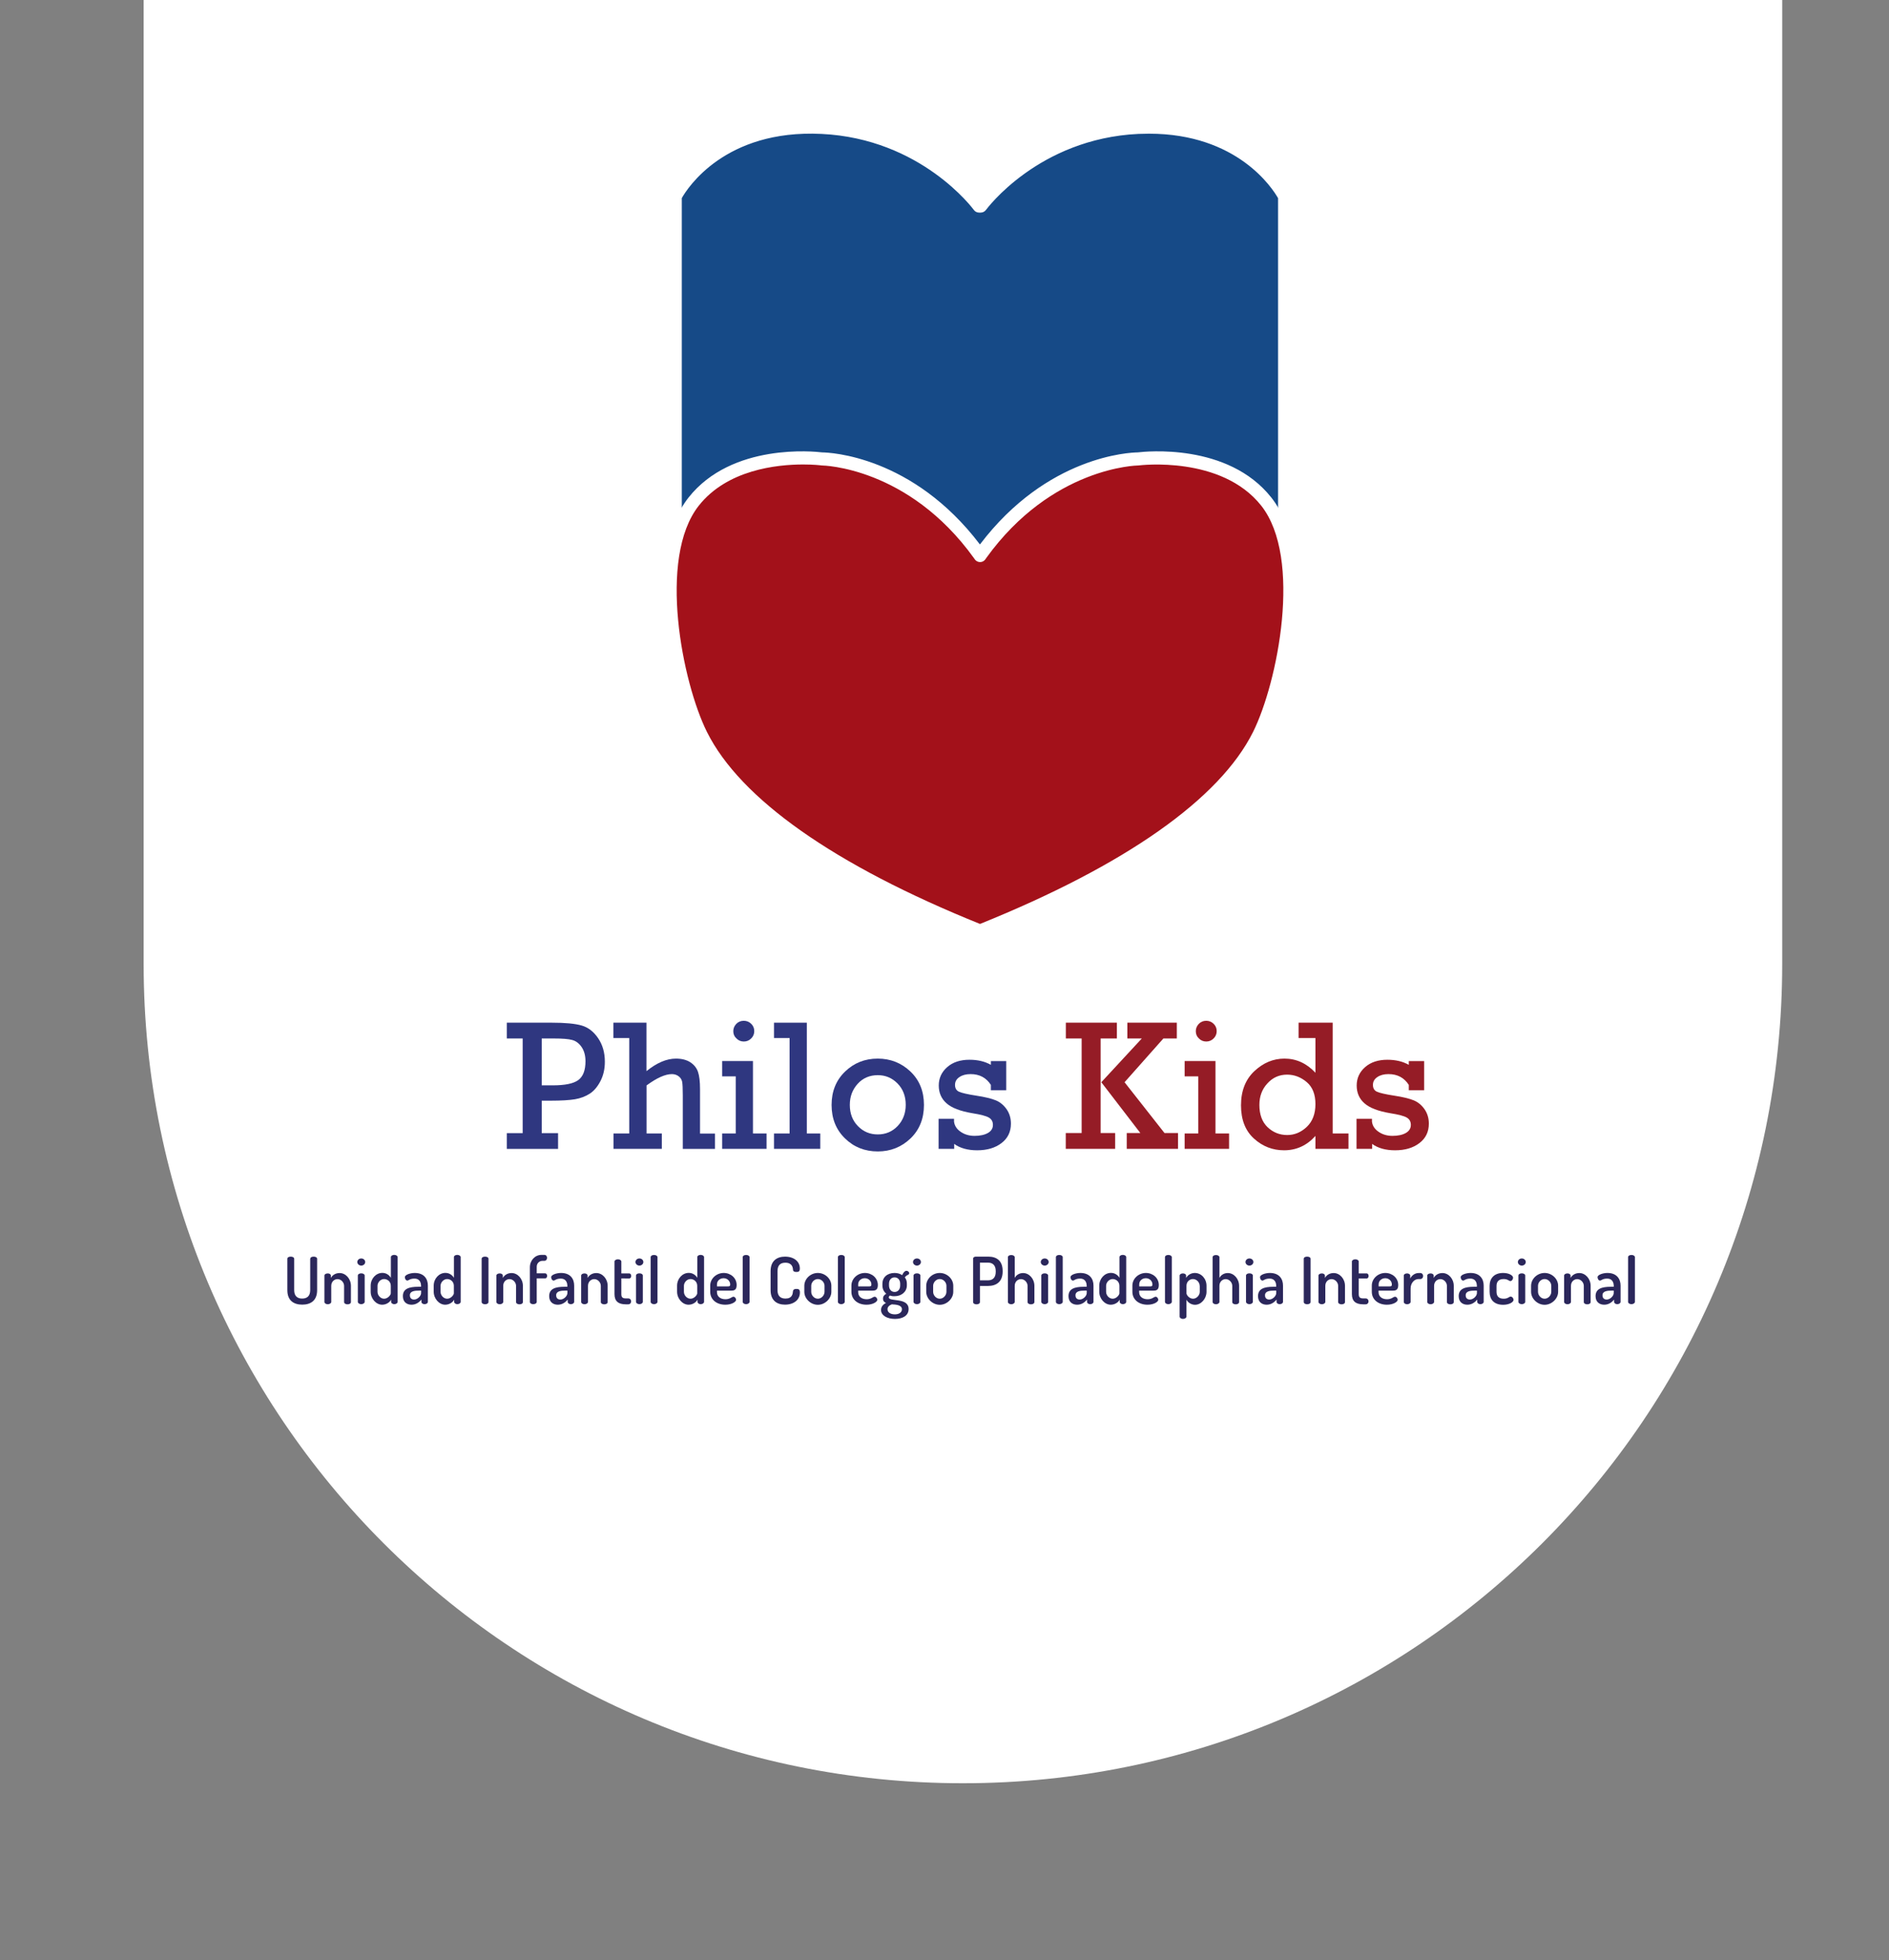 <svg xmlns="http://www.w3.org/2000/svg" xmlns:xlink="http://www.w3.org/1999/xlink" id="Capa_1" x="0px" y="0px" viewBox="0 0 248.69 258.07" style="enable-background:new 0 0 248.69 258.07;" xml:space="preserve">
<rect x="0" y="0" width="248.69" height="258.07" fill="#808080" stroke="none"/>
<style type="text/css">
	.st0{clip-path:url(#SVGID_2_);fill:#FFFFFF;}
	.st1{fill:#2B275B;}
	.st2{fill:#2F3780;}
	.st3{fill:#951C26;}
	.st4{fill:#164A87;}
	.st5{fill:#FFFFFF;}
	.st6{fill:#A3111A;}
</style>
<g>
	<defs>
		<rect id="SVGID_1_" x="-9.39" width="258.07" height="258.07"></rect>
	</defs>
	<clipPath id="SVGID_2_">
		<use xlink:href="#SVGID_1_" style="overflow:visible;"></use>
	</clipPath>
	<path class="st0" d="M126.77,234.77L126.77,234.77c-59.57,0-107.86-48.29-107.86-107.86V-58.71c0-59.57,48.29-107.86,107.86-107.86   h0c59.57,0,107.86,48.29,107.86,107.86v185.62C234.63,186.48,186.34,234.77,126.77,234.77z"></path>
</g>
<g>
	<g>
		<path class="st1" d="M40.85,165.73c0-0.21,0.22-0.29,0.45-0.29c0.22,0,0.45,0.09,0.45,0.29v4.12c0,1.39-0.86,1.91-1.96,1.91    c-1.1,0-1.96-0.52-1.96-1.91v-4.12c0-0.21,0.22-0.29,0.45-0.29c0.22,0,0.45,0.09,0.45,0.29v4.12c0,0.75,0.39,1.11,1.05,1.11    c0.66,0,1.06-0.35,1.06-1.11V165.73z"></path>
		<path class="st1" d="M43.61,171.41c0,0.15-0.21,0.3-0.45,0.3c-0.27,0-0.45-0.15-0.45-0.3v-3.47c0-0.17,0.18-0.29,0.45-0.29    c0.22,0,0.4,0.12,0.4,0.29v0.31c0.17-0.33,0.57-0.65,1.15-0.65c0.81,0,1.49,0.76,1.49,1.69v2.13c0,0.2-0.22,0.3-0.45,0.3    c-0.21,0-0.45-0.1-0.45-0.3v-2.13c0-0.45-0.39-0.89-0.87-0.89c-0.41,0-0.82,0.33-0.82,0.89V171.41z"></path>
		<path class="st1" d="M48.08,166.15c0,0.25-0.23,0.47-0.52,0.47s-0.52-0.22-0.52-0.47c0-0.26,0.23-0.47,0.52-0.47    S48.08,165.89,48.08,166.15z M48.01,167.93v3.47c0,0.15-0.2,0.3-0.45,0.3c-0.26,0-0.45-0.15-0.45-0.3v-3.47    c0-0.17,0.19-0.29,0.45-0.29C47.81,167.64,48.01,167.76,48.01,167.93z"></path>
		<path class="st1" d="M52.35,165.51v5.89c0,0.15-0.19,0.3-0.45,0.3c-0.22,0-0.41-0.15-0.41-0.3v-0.3    c-0.17,0.35-0.64,0.67-1.18,0.67c-0.81,0-1.51-0.81-1.51-1.71v-0.79c0-0.93,0.69-1.69,1.54-1.69c0.54,0,0.93,0.32,1.12,0.65v-2.73    c0-0.17,0.2-0.29,0.45-0.29C52.16,165.22,52.35,165.34,52.35,165.51z M49.7,170.07c0,0.46,0.39,0.91,0.87,0.91    c0.5,0,0.88-0.51,0.88-0.71v-0.99c0-0.56-0.45-0.89-0.88-0.89c-0.48,0-0.87,0.45-0.87,0.89V170.07z"></path>
		<path class="st1" d="M56.33,169.25v2.15c0,0.16-0.19,0.3-0.44,0.3c-0.23,0-0.41-0.14-0.41-0.3v-0.3c-0.3,0.35-0.71,0.67-1.3,0.67    c-0.63,0-1.14-0.36-1.14-1.13c0-0.97,0.81-1.23,2.01-1.23h0.38v-0.15c0-0.44-0.22-0.93-0.85-0.93c-0.63,0-0.78,0.26-0.95,0.26    c-0.21,0-0.33-0.25-0.33-0.45c0-0.31,0.71-0.55,1.3-0.55C55.86,167.59,56.33,168.4,56.33,169.25z M55.43,169.91h-0.21    c-0.65,0-1.26,0.07-1.26,0.62c0,0.39,0.24,0.56,0.56,0.56c0.43,0,0.92-0.45,0.92-0.86V169.91z"></path>
		<path class="st1" d="M60.65,165.51v5.89c0,0.15-0.19,0.3-0.45,0.3c-0.22,0-0.41-0.15-0.41-0.3v-0.3    c-0.17,0.35-0.64,0.67-1.18,0.67c-0.81,0-1.51-0.81-1.51-1.71v-0.79c0-0.93,0.69-1.69,1.54-1.69c0.54,0,0.93,0.32,1.12,0.65v-2.73    c0-0.17,0.2-0.29,0.45-0.29C60.46,165.22,60.65,165.34,60.65,165.51z M58,170.07c0,0.46,0.39,0.91,0.87,0.91    c0.5,0,0.88-0.51,0.88-0.71v-0.99c0-0.56-0.45-0.89-0.88-0.89c-0.48,0-0.87,0.45-0.87,0.89V170.07z"></path>
		<path class="st1" d="M63.41,165.73c0-0.21,0.23-0.29,0.45-0.29c0.23,0,0.45,0.09,0.45,0.29v5.68c0,0.2-0.22,0.3-0.45,0.3    c-0.22,0-0.45-0.1-0.45-0.3V165.73z"></path>
		<path class="st1" d="M66.25,171.41c0,0.15-0.21,0.3-0.45,0.3c-0.27,0-0.45-0.15-0.45-0.3v-3.47c0-0.17,0.18-0.29,0.45-0.29    c0.22,0,0.4,0.12,0.4,0.29v0.31c0.17-0.33,0.57-0.65,1.15-0.65c0.81,0,1.49,0.76,1.49,1.69v2.13c0,0.2-0.22,0.3-0.45,0.3    c-0.21,0-0.45-0.1-0.45-0.3v-2.13c0-0.45-0.39-0.89-0.87-0.89c-0.41,0-0.82,0.33-0.82,0.89V171.41z"></path>
		<path class="st1" d="M70.66,167.64h1.12c0.15,0,0.25,0.16,0.25,0.33c0,0.17-0.09,0.33-0.25,0.33h-1.12v3.11    c0,0.17-0.21,0.29-0.46,0.29c-0.25,0-0.44-0.12-0.44-0.29v-4.56c0-0.93,0.69-1.64,1.52-1.64h0.39c0.23,0,0.35,0.19,0.35,0.39    c0,0.2-0.12,0.39-0.35,0.39h-0.22c-0.45,0-0.79,0.33-0.79,0.78V167.64z"></path>
		<path class="st1" d="M75.59,169.25v2.15c0,0.16-0.19,0.3-0.44,0.3c-0.23,0-0.41-0.14-0.41-0.3v-0.3c-0.3,0.35-0.71,0.67-1.3,0.67    c-0.63,0-1.14-0.36-1.14-1.13c0-0.97,0.81-1.23,2.01-1.23h0.38v-0.15c0-0.44-0.22-0.93-0.85-0.93c-0.63,0-0.78,0.26-0.95,0.26    c-0.21,0-0.33-0.25-0.33-0.45c0-0.31,0.71-0.55,1.3-0.55C75.12,167.59,75.59,168.4,75.59,169.25z M74.69,169.91h-0.21    c-0.65,0-1.26,0.07-1.26,0.62c0,0.39,0.24,0.56,0.56,0.56c0.43,0,0.92-0.45,0.92-0.86V169.91z"></path>
		<path class="st1" d="M77.41,171.41c0,0.15-0.21,0.3-0.45,0.3c-0.27,0-0.45-0.15-0.45-0.3v-3.47c0-0.17,0.18-0.29,0.45-0.29    c0.22,0,0.4,0.12,0.4,0.29v0.31c0.17-0.33,0.57-0.65,1.15-0.65c0.81,0,1.49,0.76,1.49,1.69v2.13c0,0.2-0.22,0.3-0.45,0.3    c-0.21,0-0.45-0.1-0.45-0.3v-2.13c0-0.45-0.39-0.89-0.87-0.89c-0.41,0-0.82,0.33-0.82,0.89V171.41z"></path>
		<path class="st1" d="M81.8,170.37c0,0.41,0.15,0.57,0.6,0.57h0.3c0.26,0,0.39,0.19,0.39,0.39c0,0.2-0.13,0.39-0.39,0.39h-0.3    c-0.98,0-1.5-0.4-1.5-1.34v-4.3c0-0.17,0.23-0.29,0.45-0.29c0.22,0,0.45,0.12,0.45,0.29v1.57h1.05c0.15,0,0.25,0.16,0.25,0.33    c0,0.17-0.09,0.33-0.25,0.33H81.8V170.37z"></path>
		<path class="st1" d="M84.7,166.15c0,0.25-0.23,0.47-0.52,0.47s-0.52-0.22-0.52-0.47c0-0.26,0.23-0.47,0.52-0.47    S84.7,165.89,84.7,166.15z M84.63,167.93v3.47c0,0.15-0.2,0.3-0.45,0.3s-0.45-0.15-0.45-0.3v-3.47c0-0.17,0.19-0.29,0.45-0.29    S84.63,167.76,84.63,167.93z"></path>
		<path class="st1" d="M86.56,165.51v5.89c0,0.15-0.21,0.3-0.45,0.3c-0.27,0-0.45-0.15-0.45-0.3v-5.89c0-0.17,0.18-0.29,0.45-0.29    C86.35,165.22,86.56,165.34,86.56,165.51z"></path>
		<path class="st1" d="M92.69,165.51v5.89c0,0.15-0.19,0.3-0.45,0.3c-0.22,0-0.41-0.15-0.41-0.3v-0.3    c-0.17,0.35-0.64,0.67-1.18,0.67c-0.81,0-1.51-0.81-1.51-1.71v-0.79c0-0.93,0.69-1.69,1.54-1.69c0.54,0,0.93,0.32,1.12,0.65v-2.73    c0-0.17,0.2-0.29,0.45-0.29C92.5,165.22,92.69,165.34,92.69,165.51z M90.04,170.07c0,0.46,0.39,0.91,0.87,0.91    c0.5,0,0.88-0.51,0.88-0.71v-0.99c0-0.56-0.45-0.89-0.88-0.89c-0.48,0-0.87,0.45-0.87,0.89V170.07z"></path>
		<path class="st1" d="M96.98,169.18c0,0.71-0.39,0.74-0.78,0.74h-1.81v0.2c0,0.57,0.45,0.93,1.12,0.93c0.61,0,0.82-0.33,1.05-0.33    c0.21,0,0.35,0.25,0.35,0.4c0,0.26-0.56,0.65-1.42,0.65c-1.17,0-1.99-0.69-1.99-1.71v-0.81c0-0.9,0.8-1.66,1.78-1.66    C96.19,167.59,96.98,168.24,96.98,169.18z M95.81,169.36c0.25,0,0.32-0.05,0.32-0.26c0-0.45-0.38-0.82-0.87-0.82    c-0.47,0-0.87,0.33-0.87,0.81v0.27H95.81z"></path>
		<path class="st1" d="M98.68,165.51v5.89c0,0.15-0.21,0.3-0.45,0.3c-0.27,0-0.45-0.15-0.45-0.3v-5.89c0-0.17,0.18-0.29,0.45-0.29    C98.48,165.22,98.68,165.34,98.68,165.51z"></path>
		<path class="st1" d="M103.39,166.24c-0.66,0-1.03,0.35-1.03,1.11v2.5c0,0.75,0.37,1.11,1.05,1.11c0.88,0,0.95-0.59,0.99-0.97    c0.02-0.22,0.2-0.3,0.45-0.3c0.32,0,0.46,0.09,0.46,0.47c0,0.94-0.78,1.6-1.96,1.6c-1.04,0-1.9-0.52-1.9-1.91v-2.5    c0-1.39,0.87-1.91,1.9-1.91c1.18,0,1.95,0.64,1.95,1.55c0,0.39-0.15,0.47-0.45,0.47c-0.27,0-0.45-0.09-0.45-0.3    C104.38,166.86,104.28,166.24,103.39,166.24z"></path>
		<path class="st1" d="M109.45,169.28v0.79c0,0.89-0.83,1.71-1.78,1.71c-0.95,0-1.78-0.81-1.78-1.71v-0.79c0-0.9,0.8-1.69,1.78-1.69    C108.62,167.59,109.45,168.35,109.45,169.28z M108.55,169.28c0-0.45-0.39-0.89-0.88-0.89c-0.49,0-0.87,0.45-0.87,0.89v0.79    c0,0.46,0.39,0.91,0.87,0.91c0.48,0,0.88-0.45,0.88-0.91V169.28z"></path>
		<path class="st1" d="M111.21,165.51v5.89c0,0.15-0.21,0.3-0.45,0.3c-0.27,0-0.45-0.15-0.45-0.3v-5.89c0-0.17,0.18-0.29,0.45-0.29    C111.01,165.22,111.21,165.34,111.21,165.51z"></path>
		<path class="st1" d="M115.57,169.18c0,0.71-0.39,0.74-0.78,0.74h-1.81v0.2c0,0.57,0.45,0.93,1.12,0.93c0.61,0,0.81-0.33,1.05-0.33    c0.21,0,0.35,0.25,0.35,0.4c0,0.26-0.56,0.65-1.42,0.65c-1.17,0-1.99-0.69-1.99-1.71v-0.81c0-0.9,0.8-1.66,1.78-1.66    C114.78,167.59,115.57,168.24,115.57,169.18z M114.4,169.36c0.25,0,0.32-0.05,0.32-0.26c0-0.45-0.38-0.82-0.87-0.82    c-0.47,0-0.87,0.33-0.87,0.81v0.27H114.4z"></path>
		<path class="st1" d="M117.17,170.56c-0.09,0.06-0.16,0.13-0.16,0.24c0,0.63,2.61-0.04,2.61,1.54c0,0.9-0.83,1.3-1.8,1.3    c-1,0-1.83-0.44-1.83-1.18c0-0.45,0.3-0.75,0.66-0.92c-0.24-0.1-0.4-0.26-0.4-0.57c0-0.32,0.17-0.49,0.43-0.65    c-0.32-0.25-0.51-0.63-0.51-1.08V169c0-0.82,0.63-1.41,1.6-1.41c0.39,0,0.74,0.1,1,0.29c0.18-0.41,0.38-0.57,0.56-0.57    c0.23,0,0.37,0.18,0.37,0.31c0,0.09-0.07,0.17-0.15,0.21c-0.12,0.05-0.29,0.15-0.43,0.34c0.18,0.22,0.27,0.51,0.27,0.82v0.24    c0,0.81-0.67,1.42-1.62,1.42C117.55,170.66,117.35,170.63,117.17,170.56z M117.41,171.72c-0.32,0.12-0.57,0.33-0.57,0.64    c0,0.42,0.4,0.68,0.97,0.68c0.55,0,0.93-0.26,0.93-0.67C118.74,171.8,117.95,171.75,117.41,171.72z M118.51,169    c0-0.46-0.27-0.83-0.74-0.83c-0.46,0-0.73,0.37-0.73,0.83v0.23c0,0.49,0.27,0.86,0.74,0.86c0.45,0,0.73-0.36,0.73-0.85V169z"></path>
		<path class="st1" d="M121.24,166.15c0,0.25-0.23,0.47-0.52,0.47s-0.52-0.22-0.52-0.47c0-0.26,0.23-0.47,0.52-0.47    S121.24,165.89,121.24,166.15z M121.17,167.93v3.47c0,0.15-0.2,0.3-0.45,0.3s-0.45-0.15-0.45-0.3v-3.47    c0-0.17,0.19-0.29,0.45-0.29S121.17,167.76,121.17,167.93z"></path>
		<path class="st1" d="M125.5,169.28v0.79c0,0.89-0.83,1.71-1.78,1.71c-0.95,0-1.78-0.81-1.78-1.71v-0.79c0-0.9,0.8-1.69,1.78-1.69    C124.67,167.59,125.5,168.35,125.5,169.28z M124.6,169.28c0-0.45-0.39-0.89-0.88-0.89c-0.49,0-0.87,0.45-0.87,0.89v0.79    c0,0.46,0.39,0.91,0.87,0.91c0.48,0,0.88-0.45,0.88-0.91V169.28z"></path>
		<path class="st1" d="M128.1,165.73c0-0.15,0.14-0.29,0.35-0.29h1.67c1.06,0,1.88,0.51,1.88,1.89v0.07c0,1.37-0.85,1.9-1.93,1.9    h-1.06v2.12c0,0.2-0.22,0.3-0.45,0.3c-0.22,0-0.45-0.1-0.45-0.3V165.73z M129.01,166.24v2.32h1.06c0.63,0,1.02-0.36,1.02-1.12    v-0.1c0-0.75-0.39-1.11-1.02-1.11H129.01z"></path>
		<path class="st1" d="M133.59,171.41c0,0.15-0.21,0.3-0.45,0.3c-0.27,0-0.45-0.15-0.45-0.3v-5.89c0-0.17,0.18-0.29,0.45-0.29    c0.24,0,0.45,0.12,0.45,0.29v2.73c0.16-0.33,0.55-0.65,1.1-0.65c0.81,0,1.49,0.76,1.49,1.69v2.13c0,0.2-0.23,0.3-0.45,0.3    c-0.21,0-0.45-0.1-0.45-0.3v-2.13c0-0.45-0.39-0.89-0.87-0.89c-0.41,0-0.82,0.33-0.82,0.89V171.41z"></path>
		<path class="st1" d="M138.06,166.15c0,0.25-0.23,0.47-0.52,0.47c-0.29,0-0.52-0.22-0.52-0.47c0-0.26,0.23-0.47,0.52-0.47    C137.83,165.68,138.06,165.89,138.06,166.15z M137.99,167.93v3.47c0,0.15-0.2,0.3-0.45,0.3c-0.26,0-0.45-0.15-0.45-0.3v-3.47    c0-0.17,0.19-0.29,0.45-0.29C137.79,167.64,137.99,167.76,137.99,167.93z"></path>
		<path class="st1" d="M139.91,165.51v5.89c0,0.15-0.21,0.3-0.45,0.3c-0.27,0-0.45-0.15-0.45-0.3v-5.89c0-0.17,0.18-0.29,0.45-0.29    C139.71,165.22,139.91,165.34,139.91,165.51z"></path>
		<path class="st1" d="M143.96,169.25v2.15c0,0.16-0.19,0.3-0.44,0.3c-0.23,0-0.41-0.14-0.41-0.3v-0.3c-0.3,0.35-0.71,0.67-1.3,0.67    c-0.63,0-1.14-0.36-1.14-1.13c0-0.97,0.81-1.23,2.01-1.23h0.38v-0.15c0-0.44-0.22-0.93-0.85-0.93c-0.63,0-0.78,0.26-0.95,0.26    c-0.21,0-0.33-0.25-0.33-0.45c0-0.31,0.71-0.55,1.3-0.55C143.49,167.59,143.96,168.4,143.96,169.25z M143.06,169.91h-0.21    c-0.65,0-1.26,0.07-1.26,0.62c0,0.39,0.24,0.56,0.56,0.56c0.43,0,0.92-0.45,0.92-0.86V169.91z"></path>
		<path class="st1" d="M148.27,165.51v5.89c0,0.15-0.19,0.3-0.45,0.3c-0.22,0-0.41-0.15-0.41-0.3v-0.3    c-0.17,0.35-0.64,0.67-1.18,0.67c-0.81,0-1.51-0.81-1.51-1.71v-0.79c0-0.93,0.69-1.69,1.54-1.69c0.54,0,0.93,0.32,1.12,0.65v-2.73    c0-0.17,0.2-0.29,0.45-0.29C148.09,165.22,148.27,165.34,148.27,165.51z M145.62,170.07c0,0.46,0.39,0.91,0.87,0.91    c0.5,0,0.88-0.51,0.88-0.71v-0.99c0-0.56-0.45-0.89-0.88-0.89c-0.48,0-0.87,0.45-0.87,0.89V170.07z"></path>
		<path class="st1" d="M152.56,169.18c0,0.71-0.39,0.74-0.78,0.74h-1.81v0.2c0,0.57,0.45,0.93,1.12,0.93c0.61,0,0.82-0.33,1.05-0.33    c0.21,0,0.35,0.25,0.35,0.4c0,0.26-0.56,0.65-1.42,0.65c-1.17,0-1.99-0.69-1.99-1.71v-0.81c0-0.9,0.8-1.66,1.78-1.66    C151.77,167.59,152.56,168.24,152.56,169.18z M151.4,169.36c0.25,0,0.32-0.05,0.32-0.26c0-0.45-0.38-0.82-0.87-0.82    c-0.47,0-0.87,0.33-0.87,0.81v0.27H151.4z"></path>
		<path class="st1" d="M154.27,165.51v5.89c0,0.15-0.21,0.3-0.45,0.3c-0.27,0-0.45-0.15-0.45-0.3v-5.89c0-0.17,0.18-0.29,0.45-0.29    C154.06,165.22,154.27,165.34,154.27,165.51z"></path>
		<path class="st1" d="M156.15,167.93v0.31c0.19-0.33,0.6-0.65,1.15-0.65c0.86,0,1.54,0.76,1.54,1.69v0.79    c0,0.89-0.7,1.71-1.51,1.71c-0.51,0-0.96-0.32-1.13-0.67v2.23c0,0.15-0.21,0.3-0.46,0.3s-0.44-0.15-0.44-0.3v-5.4    c0-0.17,0.19-0.29,0.43-0.29S156.15,167.76,156.15,167.93z M157.94,169.28c0-0.45-0.4-0.89-0.89-0.89c-0.42,0-0.85,0.33-0.85,0.89    v0.99c0,0.21,0.36,0.71,0.87,0.71c0.46,0,0.88-0.45,0.88-0.91V169.28z"></path>
		<path class="st1" d="M160.54,171.41c0,0.15-0.21,0.3-0.45,0.3c-0.27,0-0.45-0.15-0.45-0.3v-5.89c0-0.17,0.18-0.29,0.45-0.29    c0.24,0,0.45,0.12,0.45,0.29v2.73c0.16-0.33,0.55-0.65,1.1-0.65c0.81,0,1.49,0.76,1.49,1.69v2.13c0,0.2-0.23,0.3-0.45,0.3    c-0.21,0-0.45-0.1-0.45-0.3v-2.13c0-0.45-0.39-0.89-0.87-0.89c-0.41,0-0.82,0.33-0.82,0.89V171.41z"></path>
		<path class="st1" d="M165.01,166.15c0,0.25-0.23,0.47-0.52,0.47s-0.52-0.22-0.52-0.47c0-0.26,0.23-0.47,0.52-0.47    S165.01,165.89,165.01,166.15z M164.94,167.93v3.47c0,0.15-0.2,0.3-0.45,0.3s-0.45-0.15-0.45-0.3v-3.47    c0-0.17,0.19-0.29,0.45-0.29S164.94,167.76,164.94,167.93z"></path>
		<path class="st1" d="M168.91,169.25v2.15c0,0.16-0.19,0.3-0.44,0.3c-0.23,0-0.41-0.14-0.41-0.3v-0.3c-0.3,0.35-0.71,0.67-1.3,0.67    c-0.63,0-1.14-0.36-1.14-1.13c0-0.97,0.81-1.23,2.01-1.23h0.38v-0.15c0-0.44-0.22-0.93-0.85-0.93c-0.63,0-0.78,0.26-0.95,0.26    c-0.21,0-0.33-0.25-0.33-0.45c0-0.31,0.71-0.55,1.3-0.55C168.44,167.59,168.91,168.4,168.91,169.25z M168.01,169.91h-0.21    c-0.65,0-1.26,0.07-1.26,0.62c0,0.39,0.24,0.56,0.56,0.56c0.43,0,0.92-0.45,0.92-0.86V169.91z"></path>
		<path class="st1" d="M171.64,165.73c0-0.21,0.23-0.29,0.45-0.29c0.23,0,0.45,0.09,0.45,0.29v5.68c0,0.2-0.22,0.3-0.45,0.3    c-0.22,0-0.45-0.1-0.45-0.3V165.73z"></path>
		<path class="st1" d="M174.48,171.41c0,0.15-0.21,0.3-0.45,0.3c-0.27,0-0.45-0.15-0.45-0.3v-3.47c0-0.17,0.18-0.29,0.45-0.29    c0.22,0,0.4,0.12,0.4,0.29v0.31c0.17-0.33,0.57-0.65,1.15-0.65c0.81,0,1.49,0.76,1.49,1.69v2.13c0,0.2-0.22,0.3-0.45,0.3    c-0.21,0-0.45-0.1-0.45-0.3v-2.13c0-0.45-0.39-0.89-0.87-0.89c-0.41,0-0.82,0.33-0.82,0.89V171.41z"></path>
		<path class="st1" d="M178.88,170.37c0,0.41,0.15,0.57,0.6,0.57h0.3c0.26,0,0.39,0.19,0.39,0.39c0,0.2-0.13,0.39-0.39,0.39h-0.3    c-0.98,0-1.5-0.4-1.5-1.34v-4.3c0-0.17,0.23-0.29,0.45-0.29c0.22,0,0.45,0.12,0.45,0.29v1.57h1.05c0.15,0,0.25,0.16,0.25,0.33    c0,0.17-0.09,0.33-0.25,0.33h-1.05V170.37z"></path>
		<path class="st1" d="M184.08,169.18c0,0.71-0.39,0.74-0.78,0.74h-1.81v0.2c0,0.57,0.45,0.93,1.12,0.93c0.61,0,0.81-0.33,1.05-0.33    c0.21,0,0.35,0.25,0.35,0.4c0,0.26-0.56,0.65-1.42,0.65c-1.17,0-1.99-0.69-1.99-1.71v-0.81c0-0.9,0.8-1.66,1.78-1.66    C183.29,167.59,184.08,168.24,184.08,169.18z M182.92,169.36c0.25,0,0.32-0.05,0.32-0.26c0-0.45-0.38-0.82-0.87-0.82    c-0.47,0-0.87,0.33-0.87,0.81v0.27H182.92z"></path>
		<path class="st1" d="M186.75,168.39c-0.52,0-1.04,0.48-1.04,1.26v1.76c0,0.15-0.21,0.3-0.46,0.3c-0.26,0-0.44-0.15-0.44-0.3v-3.47    c0-0.17,0.18-0.29,0.44-0.29c0.22,0,0.41,0.12,0.41,0.29v0.38c0.18-0.36,0.58-0.72,1.09-0.72h0.27c0.18,0,0.34,0.18,0.34,0.39    c0,0.22-0.16,0.4-0.34,0.4H186.75z"></path>
		<path class="st1" d="M188.8,171.41c0,0.15-0.21,0.3-0.45,0.3c-0.27,0-0.45-0.15-0.45-0.3v-3.47c0-0.17,0.18-0.29,0.45-0.29    c0.22,0,0.4,0.12,0.4,0.29v0.31c0.17-0.33,0.57-0.65,1.15-0.65c0.81,0,1.49,0.76,1.49,1.69v2.13c0,0.2-0.22,0.3-0.45,0.3    c-0.21,0-0.45-0.1-0.45-0.3v-2.13c0-0.45-0.39-0.89-0.87-0.89c-0.41,0-0.82,0.33-0.82,0.89V171.41z"></path>
		<path class="st1" d="M195.33,169.25v2.15c0,0.16-0.19,0.3-0.44,0.3c-0.23,0-0.41-0.14-0.41-0.3v-0.3c-0.3,0.35-0.71,0.67-1.3,0.67    c-0.63,0-1.14-0.36-1.14-1.13c0-0.97,0.81-1.23,2.01-1.23h0.38v-0.15c0-0.44-0.22-0.93-0.85-0.93c-0.63,0-0.78,0.26-0.95,0.26    c-0.21,0-0.33-0.25-0.33-0.45c0-0.31,0.71-0.55,1.3-0.55C194.85,167.59,195.33,168.4,195.33,169.25z M194.43,169.91h-0.21    c-0.65,0-1.26,0.07-1.26,0.62c0,0.39,0.24,0.56,0.56,0.56c0.43,0,0.92-0.45,0.92-0.86V169.91z"></path>
		<path class="st1" d="M196.11,170.07v-0.77c0-0.96,0.55-1.71,1.78-1.71c0.78,0,1.31,0.33,1.31,0.63c0,0.17-0.15,0.44-0.36,0.44    c-0.18,0-0.33-0.27-0.88-0.27c-0.64,0-0.94,0.34-0.94,0.91v0.77c0,0.57,0.29,0.91,0.95,0.91c0.57,0,0.7-0.28,0.9-0.28    c0.24,0,0.39,0.25,0.39,0.43c0,0.3-0.57,0.65-1.36,0.65C196.65,171.78,196.11,171.05,196.11,170.07z"></path>
		<path class="st1" d="M200.87,166.15c0,0.25-0.23,0.47-0.52,0.47c-0.29,0-0.52-0.22-0.52-0.47c0-0.26,0.23-0.47,0.52-0.47    C200.63,165.68,200.87,165.89,200.87,166.15z M200.8,167.93v3.47c0,0.15-0.2,0.3-0.45,0.3c-0.26,0-0.45-0.15-0.45-0.3v-3.47    c0-0.17,0.19-0.29,0.45-0.29C200.6,167.64,200.8,167.76,200.8,167.93z"></path>
		<path class="st1" d="M205.13,169.28v0.79c0,0.89-0.83,1.71-1.78,1.71c-0.95,0-1.78-0.81-1.78-1.71v-0.79c0-0.9,0.8-1.69,1.78-1.69    C204.3,167.59,205.13,168.35,205.13,169.28z M204.23,169.28c0-0.45-0.39-0.89-0.88-0.89c-0.49,0-0.87,0.45-0.87,0.89v0.79    c0,0.46,0.39,0.91,0.87,0.91c0.48,0,0.88-0.45,0.88-0.91V169.28z"></path>
		<path class="st1" d="M206.82,171.41c0,0.15-0.21,0.3-0.45,0.3c-0.27,0-0.45-0.15-0.45-0.3v-3.47c0-0.17,0.18-0.29,0.45-0.29    c0.22,0,0.4,0.12,0.4,0.29v0.31c0.17-0.33,0.57-0.65,1.15-0.65c0.81,0,1.49,0.76,1.49,1.69v2.13c0,0.2-0.22,0.3-0.45,0.3    c-0.21,0-0.45-0.1-0.45-0.3v-2.13c0-0.45-0.39-0.89-0.87-0.89c-0.41,0-0.82,0.33-0.82,0.89V171.41z"></path>
		<path class="st1" d="M213.35,169.25v2.15c0,0.16-0.19,0.3-0.44,0.3c-0.23,0-0.41-0.14-0.41-0.3v-0.3c-0.3,0.35-0.71,0.67-1.3,0.67    c-0.63,0-1.14-0.36-1.14-1.13c0-0.97,0.81-1.23,2.01-1.23h0.38v-0.15c0-0.44-0.22-0.93-0.85-0.93c-0.63,0-0.78,0.26-0.95,0.26    c-0.21,0-0.33-0.25-0.33-0.45c0-0.31,0.71-0.55,1.3-0.55C212.87,167.59,213.35,168.4,213.35,169.25z M212.44,169.91h-0.21    c-0.65,0-1.26,0.07-1.26,0.62c0,0.39,0.24,0.56,0.56,0.56c0.43,0,0.92-0.45,0.92-0.86V169.91z"></path>
		<path class="st1" d="M215.24,165.51v5.89c0,0.15-0.21,0.3-0.45,0.3c-0.27,0-0.45-0.15-0.45-0.3v-5.89c0-0.17,0.18-0.29,0.45-0.29    C215.03,165.22,215.24,165.34,215.24,165.51z"></path>
	</g>
	<g>
		<path class="st2" d="M68.81,149.17v-12.45h-2.09v-2.08h5.93c1.74,0,3.05,0.12,3.92,0.37c0.87,0.25,1.59,0.81,2.18,1.68    c0.59,0.87,0.88,1.9,0.88,3.09c0,0.95-0.19,1.8-0.58,2.55c-0.39,0.75-0.86,1.31-1.43,1.67c-0.57,0.36-1.21,0.6-1.92,0.72    c-0.71,0.12-1.79,0.19-3.23,0.19h-1.15v4.27h2.15v2.08h-6.75v-2.08H68.81z M71.32,142.89h1.43c1.63,0,2.76-0.23,3.39-0.7    c0.63-0.47,0.94-1.29,0.94-2.47c0-0.75-0.17-1.37-0.5-1.86c-0.33-0.49-0.75-0.81-1.24-0.94c-0.49-0.14-1.32-0.2-2.47-0.2h-1.55    V142.89z"></path>
		<path class="st2" d="M82.84,149.23v-12.57h-2.09v-2.02h4.36v6.38c1.36-1.1,2.65-1.65,3.88-1.65c0.76,0,1.39,0.16,1.89,0.48    c0.49,0.32,0.83,0.74,1.01,1.26c0.18,0.52,0.27,1.28,0.27,2.29v5.84h1.97v2.02h-4.24v-7.07c0-0.88-0.03-1.46-0.08-1.76    c-0.06-0.29-0.21-0.54-0.46-0.73c-0.25-0.19-0.55-0.29-0.89-0.29c-0.88,0-1.99,0.5-3.34,1.49v6.33h2.01v2.02h-6.36v-2.02H82.84z"></path>
		<path class="st2" d="M96.86,149.23v-7.52h-1.79v-2.02h4.06v9.54h1.79v2.02h-5.85v-2.02H96.86z M96.54,135.76    c0-0.37,0.13-0.68,0.39-0.96c0.26-0.27,0.59-0.41,0.99-0.41c0.37,0,0.7,0.13,0.97,0.39c0.27,0.26,0.41,0.59,0.41,0.97    s-0.14,0.71-0.41,0.97c-0.27,0.27-0.59,0.4-0.97,0.4c-0.38,0-0.71-0.14-0.97-0.41C96.67,136.46,96.54,136.14,96.54,135.76z"></path>
		<path class="st2" d="M103.95,149.23v-12.57h-2.05v-2.02h4.32v14.59h1.77v2.02h-6.09v-2.02H103.95z"></path>
		<path class="st2" d="M109.48,145.47c0-1.78,0.59-3.25,1.77-4.39c1.18-1.14,2.61-1.71,4.31-1.71c1.66,0,3.09,0.56,4.29,1.69    c1.19,1.13,1.79,2.6,1.79,4.41c0,1.81-0.6,3.29-1.78,4.42c-1.19,1.13-2.62,1.7-4.29,1.7c-1.72,0-3.16-0.57-4.33-1.72    C110.06,148.72,109.48,147.25,109.48,145.47z M111.88,145.46c0,1.14,0.36,2.08,1.07,2.8c0.71,0.73,1.58,1.09,2.61,1.09    c1.04,0,1.92-0.37,2.62-1.11s1.06-1.67,1.06-2.79c0-1.13-0.36-2.07-1.07-2.8c-0.72-0.73-1.58-1.1-2.6-1.1    c-1.07,0-1.95,0.37-2.64,1.12C112.23,143.44,111.88,144.36,111.88,145.46z"></path>
		<path class="st2" d="M123.57,151.25v-3.96h2.03v0.38c0.07,0.54,0.36,0.99,0.88,1.34c0.51,0.35,1.12,0.53,1.82,0.53    c0.73,0,1.32-0.13,1.76-0.38c0.44-0.25,0.66-0.61,0.66-1.06c0-0.44-0.18-0.76-0.54-0.97c-0.36-0.21-1.08-0.4-2.16-0.57    c-1.59-0.27-2.73-0.7-3.41-1.31c-0.68-0.6-1.02-1.38-1.02-2.34c0-0.96,0.37-1.77,1.11-2.42c0.74-0.65,1.72-0.97,2.93-0.97    c1.09,0,2.03,0.22,2.82,0.67v-0.49h2.02v3.83h-2.02v-0.7c-0.61-0.95-1.5-1.42-2.67-1.42c-0.6,0-1.09,0.13-1.47,0.39    c-0.39,0.26-0.58,0.6-0.58,1.03c0,0.44,0.18,0.74,0.53,0.9c0.35,0.16,1.12,0.34,2.29,0.52c1.12,0.17,1.97,0.38,2.54,0.61    c0.57,0.23,1.05,0.63,1.43,1.17c0.38,0.55,0.57,1.18,0.57,1.9c0,1.07-0.41,1.93-1.24,2.56c-0.82,0.63-1.89,0.95-3.21,0.95    c-1.23,0-2.24-0.28-3.02-0.84v0.65H123.57z"></path>
		<path class="st3" d="M142.4,149.17v-12.45h-2.08v-2.08h6.72v2.08h-2.14v12.45h1.91v2.08h-6.5v-2.08H142.4z M144.99,142.48    l5.33-5.76h-1.9v-2.08h6.51v2.08h-1.77l-5.11,5.76l5.26,6.69h1.78v2.08h-6.75v-2.08h1.79L144.99,142.48z"></path>
		<path class="st3" d="M157.75,149.23v-7.52h-1.79v-2.02h4.06v9.54h1.79v2.02h-5.85v-2.02H157.75z M157.43,135.76    c0-0.37,0.13-0.68,0.39-0.96c0.26-0.27,0.59-0.41,0.98-0.41c0.37,0,0.7,0.13,0.97,0.39c0.27,0.26,0.41,0.59,0.41,0.97    s-0.14,0.71-0.41,0.97c-0.27,0.27-0.59,0.4-0.97,0.4c-0.38,0-0.71-0.14-0.97-0.41C157.56,136.46,157.43,136.14,157.43,135.76z"></path>
		<path class="st3" d="M177.53,149.23v2.02h-4.35v-1.7c-1.13,1.26-2.51,1.89-4.13,1.89c-1.5,0-2.83-0.51-3.96-1.54    c-1.14-1.03-1.71-2.49-1.71-4.38c0-1.9,0.59-3.4,1.76-4.5c1.17-1.1,2.49-1.65,3.96-1.65c1.56,0,2.92,0.62,4.08,1.86v-4.57h-2.22    v-2.02h4.49v14.59H177.53z M165.8,145.46c0,1.27,0.36,2.25,1.08,2.94c0.72,0.68,1.58,1.03,2.58,1.03c0.97,0,1.83-0.36,2.59-1.08    c0.75-0.72,1.13-1.72,1.13-2.99c0-1.28-0.38-2.25-1.15-2.9c-0.77-0.65-1.63-0.98-2.58-0.98c-1.03,0-1.89,0.38-2.59,1.15    C166.15,143.39,165.8,144.34,165.8,145.46z"></path>
		<path class="st3" d="M178.59,151.25v-3.96h2.03v0.38c0.07,0.54,0.36,0.99,0.88,1.34c0.51,0.35,1.12,0.53,1.82,0.53    c0.73,0,1.32-0.13,1.76-0.38c0.44-0.25,0.66-0.61,0.66-1.06c0-0.44-0.18-0.76-0.54-0.97c-0.36-0.21-1.08-0.4-2.16-0.57    c-1.59-0.27-2.73-0.7-3.41-1.31c-0.68-0.6-1.02-1.38-1.02-2.34c0-0.96,0.37-1.77,1.11-2.42c0.74-0.65,1.72-0.97,2.93-0.97    c1.09,0,2.03,0.22,2.82,0.67v-0.49h2.02v3.83h-2.02v-0.7c-0.61-0.95-1.5-1.42-2.67-1.42c-0.6,0-1.09,0.13-1.47,0.39    c-0.39,0.26-0.58,0.6-0.58,1.03c0,0.44,0.18,0.74,0.53,0.9c0.35,0.16,1.12,0.34,2.29,0.52c1.12,0.17,1.97,0.38,2.54,0.61    c0.57,0.23,1.05,0.63,1.43,1.17c0.38,0.55,0.57,1.18,0.57,1.9c0,1.07-0.41,1.93-1.24,2.56c-0.82,0.63-1.89,0.95-3.21,0.95    c-1.23,0-2.24-0.28-3.02-0.84v0.65H178.59z"></path>
	</g>
</g>
<g>
	<g>
		<path class="st4" d="M149.83,16.78c-13.77,0.66-20.72,10.36-20.72,10.36h-0.21c0,0-6.94-9.7-20.72-10.36    c-14.32-0.69-19.28,9.09-19.28,9.09v23.86v25.13h80.21V49.73V25.87c0,0-4.63-9.12-17.86-9.13    C150.79,16.75,150.31,16.76,149.83,16.78"></path>
	</g>
	<g>
		<path class="st5" d="M169.11,75.71H88.9c-0.47,0-0.86-0.38-0.86-0.86V25.87c0-0.13,0.03-0.27,0.09-0.39    c0.21-0.42,5.38-10.26,20.09-9.56c11.92,0.57,18.8,7.61,20.78,9.97c1.98-2.36,8.86-9.39,20.78-9.97h0    c0.49-0.02,0.98-0.04,1.47-0.04c13.6,0,18.42,9.2,18.62,9.59c0.06,0.12,0.09,0.25,0.09,0.39v48.98    C169.97,75.33,169.58,75.71,169.11,75.71z M89.76,74h78.5V26.09c-0.71-1.25-5.32-8.49-17-8.49c-0.46,0-0.93,0.01-1.39,0.03    c0,0,0,0,0,0c-13.17,0.63-19.99,9.91-20.06,10c-0.16,0.22-0.42,0.36-0.7,0.36h-0.21c-0.28,0-0.54-0.13-0.7-0.36    c-0.07-0.09-6.89-9.37-20.06-10c-12.7-0.61-17.65,7.15-18.38,8.45V74z M149.83,16.78L149.83,16.78L149.83,16.78z"></path>
	</g>
	<path class="st6" d="M129.12,72.98c9.04-12.56,20.72-12.56,20.72-12.56s11.24-1.49,16.86,5.62c5.67,7.17,2.45,23.83-0.97,30.71   c-5.45,10.95-21.38,19.66-36.71,25.82c-15.34-6.16-31.27-14.88-36.71-25.82c-3.42-6.88-6.64-23.53-0.97-30.71   c5.62-7.11,16.86-5.62,16.86-5.62s11.68,0,20.72,12.56l0.11,0.16L129.12,72.98z"></path>
	<g>
		<path class="st5" d="M129.01,123.42c-0.11,0-0.22-0.02-0.32-0.06c-19.99-8.03-32.5-16.86-37.16-26.24    c-3.49-7.01-6.86-24.05-0.88-31.62c5.71-7.22,16.61-6.06,17.59-5.94c1,0.01,11.91,0.45,20.77,12.12    c8.86-11.68,19.77-12.11,20.77-12.12c0.98-0.12,11.88-1.28,17.59,5.94c5.99,7.57,2.61,24.61-0.88,31.62    c-4.67,9.38-17.17,18.21-37.16,26.24C129.23,123.4,129.12,123.42,129.01,123.42z M105.74,61.15c-3.48,0-10,0.69-13.74,5.42    c-5.46,6.91-2.16,23.31,1.07,29.79c4.39,8.82,16.81,17.56,35.95,25.28c19.13-7.72,31.56-16.46,35.95-25.28    c3.23-6.49,6.53-22.88,1.07-29.79c-5.25-6.63-15.97-5.31-16.08-5.3c-0.04,0-0.07,0.01-0.11,0.01c-0.11,0-11.37,0.18-20.02,12.2    l-0.1,0.15c-0.16,0.23-0.42,0.37-0.69,0.37c-0.29,0-0.54-0.13-0.7-0.35l-0.11-0.16c-8.65-12.03-19.91-12.21-20.03-12.21    c-0.04,0-0.07,0-0.11-0.01C108.04,61.26,107.13,61.15,105.74,61.15z"></path>
	</g>
</g>
</svg>